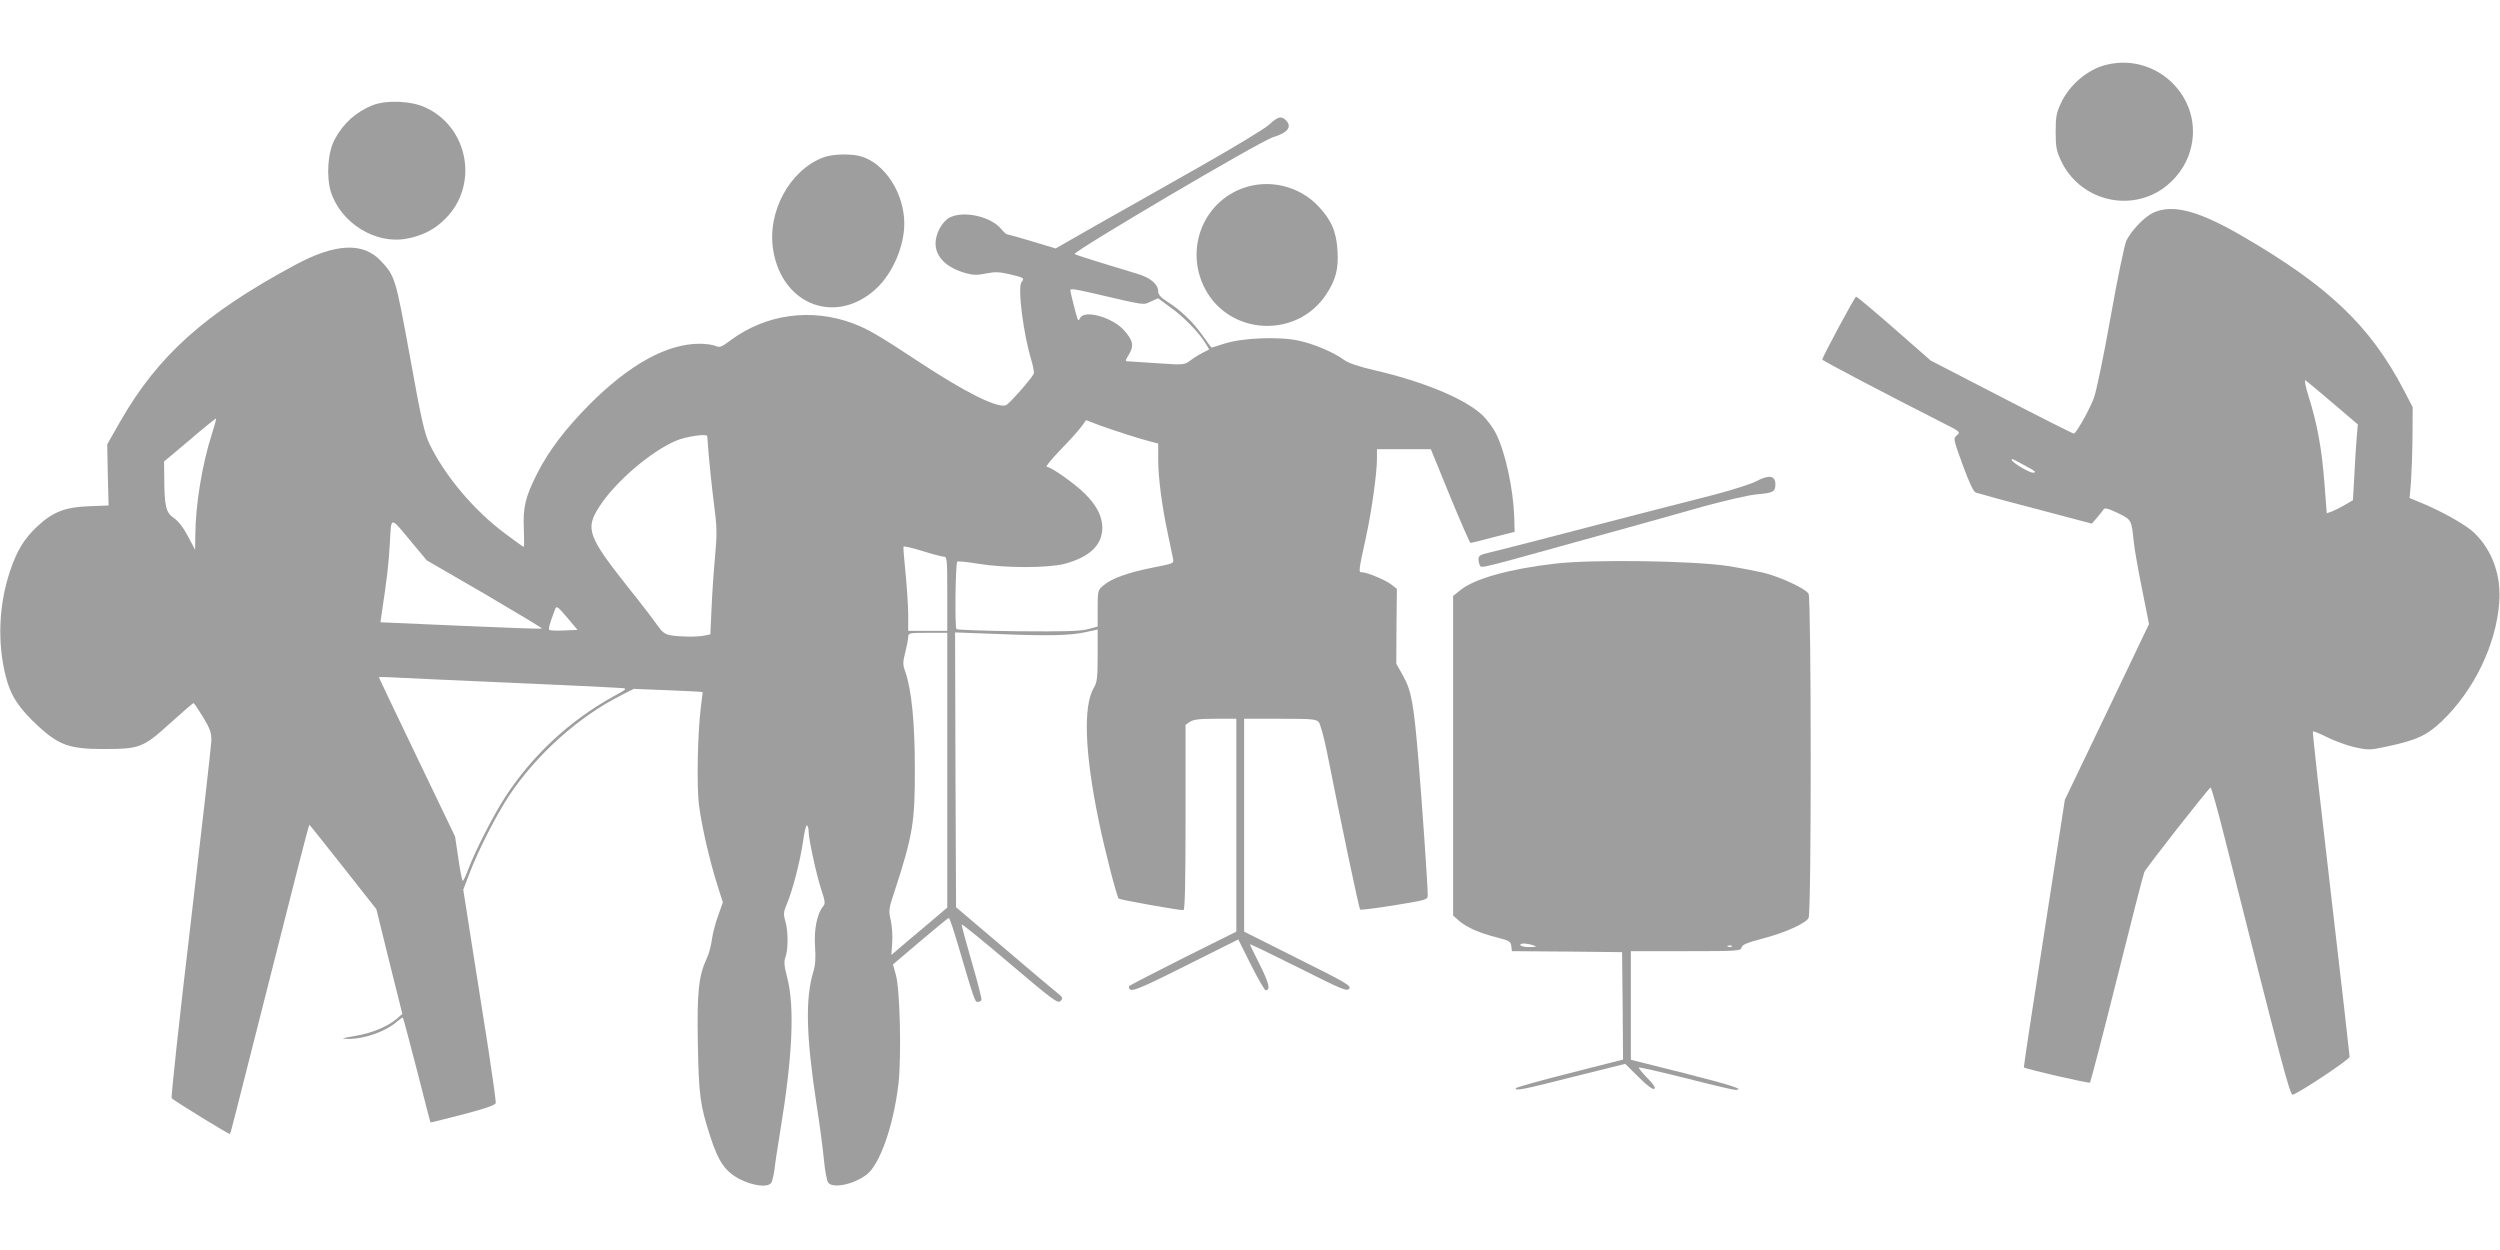 <?xml version="1.0" standalone="no"?>
<!DOCTYPE svg PUBLIC "-//W3C//DTD SVG 20010904//EN"
 "http://www.w3.org/TR/2001/REC-SVG-20010904/DTD/svg10.dtd">
<svg version="1.0" xmlns="http://www.w3.org/2000/svg"
 width="1280pt" height="640pt" viewBox="0 0 1280 640"
 preserveAspectRatio="xMidYMid meet">
<g transform="translate(0,640) scale(0.1,-0.1)"
fill="#9e9e9e" stroke="none">
<path d="M10787 6069 c-97 -23 -190 -101 -235 -197 -23 -49 -27 -70 -27 -147
0 -77 4 -98 27 -147 92 -197 337 -267 517 -147 68 46 123 119 145 198 75 259
-162 503 -427 440z"/>
<path d="M1907 5861 c-86 -35 -150 -93 -194 -176 -35 -66 -43 -188 -19 -267
51 -160 228 -270 388 -240 81 15 144 47 198 102 172 171 120 466 -100 569 -74
35 -202 40 -273 12z"/>
<path d="M6497 5761 c-23 -21 -184 -118 -357 -216 -173 -98 -409 -232 -525
-297 l-210 -120 -120 36 c-66 20 -124 36 -128 36 -5 0 -19 13 -32 29 -54 63
-192 94 -263 57 -38 -20 -72 -81 -72 -132 0 -71 58 -127 160 -154 34 -9 57 -9
100 0 45 9 67 8 119 -4 73 -17 78 -20 61 -41 -21 -25 10 -267 50 -397 10 -34
16 -66 13 -72 -21 -36 -128 -156 -143 -161 -46 -15 -207 66 -440 219 -210 139
-268 172 -342 200 -213 80 -447 48 -627 -86 -47 -35 -56 -39 -78 -29 -13 6
-50 11 -81 11 -168 0 -360 -106 -567 -314 -120 -122 -203 -230 -263 -347 -62
-122 -75 -176 -70 -285 2 -52 2 -94 0 -94 -3 0 -44 29 -93 66 -161 119 -312
298 -391 463 -25 53 -42 127 -99 445 -74 404 -76 412 -148 489 -90 98 -233 92
-439 -19 -462 -248 -703 -464 -897 -803 l-66 -116 3 -157 4 -156 -101 -4
c-120 -4 -185 -29 -264 -103 -68 -64 -104 -123 -140 -230 -58 -174 -65 -369
-21 -540 25 -99 68 -163 169 -256 104 -95 160 -114 331 -114 186 0 203 7 340
131 63 57 117 104 121 104 3 0 25 -33 49 -72 37 -62 43 -80 42 -123 -1 -27
-49 -448 -106 -935 -58 -487 -101 -889 -97 -893 14 -14 295 -187 298 -183 4 3
14 45 198 771 141 558 205 809 209 812 1 1 78 -96 172 -215 l171 -217 66 -268
67 -268 -27 -24 c-48 -41 -129 -75 -215 -89 -70 -12 -76 -14 -38 -15 85 -2
197 38 257 92 13 11 25 19 26 16 2 -2 34 -123 72 -269 37 -146 68 -266 69
-267 1 -1 76 18 166 41 114 30 166 48 168 58 2 8 -16 134 -38 279 -23 145 -61
388 -85 539 l-43 275 33 87 c47 121 136 295 202 395 141 211 355 403 573 513
l65 33 175 -7 c96 -4 175 -8 177 -9 1 -1 -3 -34 -8 -72 -17 -133 -23 -406 -10
-509 14 -107 54 -283 96 -414 l26 -82 -24 -68 c-14 -37 -28 -92 -32 -122 -4
-30 -15 -74 -26 -96 -42 -90 -51 -172 -46 -439 5 -264 11 -311 63 -472 42
-131 77 -182 153 -221 68 -34 140 -43 159 -19 5 6 13 37 17 67 3 30 17 120 30
200 63 380 74 634 36 783 -16 60 -18 84 -10 105 15 39 15 129 1 182 -12 41
-11 50 8 95 28 66 67 216 82 319 6 47 15 83 20 80 4 -3 8 -16 8 -30 0 -40 40
-223 65 -299 20 -59 21 -72 10 -85 -31 -35 -48 -119 -42 -205 4 -58 2 -96 -9
-131 -41 -137 -37 -325 16 -674 17 -107 34 -239 39 -293 5 -54 15 -105 22
-113 25 -30 131 -8 196 42 68 51 138 252 163 464 16 139 8 484 -13 558 l-15
54 140 119 c77 65 142 119 146 119 4 0 26 -66 50 -148 80 -272 84 -282 97
-282 8 0 16 4 20 9 3 5 -20 94 -50 197 -30 103 -53 189 -51 191 2 3 114 -88
247 -201 219 -186 245 -205 259 -191 13 14 12 18 -15 40 -17 13 -140 117 -275
232 l-245 208 -3 704 -2 703 217 -8 c264 -11 376 -8 454 10 l59 13 0 -133 c0
-114 -3 -138 -20 -166 -55 -94 -46 -336 26 -683 31 -150 92 -387 102 -396 6
-6 303 -59 331 -59 8 0 11 140 11 474 l0 475 22 15 c17 12 49 16 130 16 l108
0 0 -545 0 -545 -275 -137 c-151 -76 -275 -140 -275 -143 1 -36 26 -27 288
104 l272 136 65 -130 c36 -72 70 -130 75 -130 26 0 18 35 -29 129 -28 55 -51
103 -51 106 0 3 111 -51 248 -119 224 -113 248 -123 260 -108 11 15 -16 31
-263 154 l-275 138 0 545 0 545 183 0 c163 0 186 -2 199 -17 8 -10 27 -79 42
-153 72 -363 164 -802 170 -807 3 -3 82 7 176 22 169 28 170 28 170 54 0 47
-30 481 -46 671 -25 306 -37 370 -78 446 l-37 66 1 191 2 192 -28 22 c-29 23
-125 63 -151 63 -18 0 -18 2 21 181 29 132 56 327 56 400 l0 49 138 0 138 0
98 -240 c54 -132 102 -240 105 -240 3 0 56 13 116 29 l110 28 -2 74 c-5 147
-46 335 -93 428 -15 31 -48 75 -73 98 -90 83 -301 170 -552 228 -78 18 -131
36 -153 52 -53 39 -154 82 -233 99 -101 22 -289 14 -379 -15 -36 -11 -66 -21
-67 -21 -1 0 -22 29 -47 64 -49 69 -113 130 -182 173 -30 19 -44 35 -44 50 0
38 -40 72 -110 92 -124 37 -305 93 -318 100 -16 9 954 581 1017 599 74 22 98
53 65 86 -24 24 -40 20 -87 -23z m-907 -861 c281 -65 261 -63 302 -44 l37 17
64 -47 c67 -47 148 -131 180 -185 l18 -30 -33 -17 c-18 -9 -47 -27 -64 -40
-31 -23 -34 -23 -165 -14 -74 5 -142 9 -152 10 -17 0 -17 2 3 35 27 44 22 72
-26 125 -59 65 -199 105 -223 63 -8 -15 -10 -16 -15 -3 -7 20 -36 136 -36 144
0 9 19 7 110 -14z m-4506 -725 c-50 -156 -83 -362 -84 -515 l-1 -75 -37 70
c-23 44 -50 78 -72 93 -40 27 -48 57 -49 203 l-1 86 132 111 c72 62 133 111
134 109 2 -2 -8 -39 -22 -82z m4686 0 c41 -13 94 -29 118 -35 l42 -11 0 -82
c0 -93 19 -238 50 -383 12 -55 23 -110 26 -124 5 -25 3 -25 -103 -46 -126 -25
-211 -55 -253 -91 -29 -24 -30 -27 -30 -118 l0 -93 -52 -14 c-40 -10 -126 -12
-358 -10 -168 2 -309 7 -313 11 -9 9 -5 336 4 345 3 4 51 -1 105 -10 136 -23
357 -23 444 -1 130 35 194 97 194 186 -1 59 -30 115 -91 175 -52 51 -172 136
-194 136 -7 0 23 37 67 83 44 45 93 99 108 119 l27 37 67 -26 c37 -13 101 -35
142 -48z m-2149 -7 c0 -2 4 -48 8 -103 5 -55 16 -163 26 -240 16 -124 17 -155
6 -275 -7 -74 -15 -194 -18 -267 l-6 -131 -30 -6 c-38 -8 -122 -7 -171 1 -31
5 -44 15 -70 51 -17 25 -85 114 -151 196 -206 261 -220 299 -145 414 81 126
266 284 395 337 48 20 151 35 156 23z m-1511 -547 l75 -90 297 -172 c163 -96
295 -175 293 -177 -2 -3 -189 4 -416 14 l-411 18 5 36 c28 184 37 262 43 368
8 142 -2 142 114 3z m2722 -71 c17 0 18 -14 18 -190 l0 -190 -100 0 -100 0 0
88 c-1 48 -7 143 -14 212 -7 69 -12 128 -10 131 2 4 45 -6 96 -22 51 -16 100
-29 110 -29z m-1945 -378 c-38 -2 -72 0 -75 3 -5 5 1 28 29 103 8 22 12 20 63
-40 l53 -63 -70 -3z m1963 -715 l0 -704 -117 -99 c-65 -54 -129 -109 -143
-121 l-26 -22 4 61 c3 33 -1 85 -7 115 -12 50 -11 60 18 146 95 291 106 358
105 632 0 236 -17 405 -49 496 -13 36 -13 48 0 99 8 32 15 67 15 79 0 20 5 21
100 21 l100 0 0 -703z m-2590 463 c402 -17 894 -40 925 -43 27 -2 24 -6 -45
-43 -224 -124 -414 -301 -553 -514 -60 -93 -151 -270 -188 -367 -13 -35 -26
-63 -30 -63 -3 0 -13 51 -22 113 l-17 114 -195 406 c-107 223 -195 407 -195
409 0 2 19 2 43 1 23 -1 148 -7 277 -13z"/>
<path d="M4218 5595 c-174 -64 -292 -280 -259 -477 47 -283 325 -385 529 -194
83 78 142 216 142 331 0 154 -98 307 -220 344 -50 15 -146 13 -192 -4z"/>
<path d="M6390 5445 c-225 -63 -330 -317 -219 -526 127 -237 468 -253 618 -28
50 75 65 131 59 226 -6 98 -31 156 -98 227 -91 97 -232 136 -360 101z"/>
<path d="M11025 5311 c-44 -20 -110 -88 -138 -143 -9 -18 -46 -195 -81 -393
-35 -198 -74 -385 -86 -415 -26 -66 -91 -180 -102 -180 -5 0 -172 84 -371 187
l-362 187 -187 164 c-103 90 -190 163 -195 163 -7 -1 -172 -308 -173 -322 0
-5 325 -176 607 -319 100 -50 102 -52 83 -68 -20 -17 -20 -18 29 -152 33 -91
55 -137 67 -142 11 -4 148 -42 307 -83 l287 -76 28 32 c15 18 30 37 34 43 5 7
29 0 72 -21 70 -35 69 -33 81 -148 3 -33 22 -141 42 -240 l36 -180 -215 -450
-216 -450 -106 -684 c-59 -376 -105 -684 -104 -686 15 -10 333 -83 339 -78 3
5 66 244 138 533 72 289 135 534 140 545 9 22 328 428 339 433 4 1 37 -116 73
-260 294 -1167 334 -1318 348 -1313 47 18 291 181 291 194 0 9 -43 386 -96
839 -53 452 -95 824 -92 827 2 3 36 -11 74 -30 38 -19 101 -42 141 -51 69 -15
77 -15 165 4 154 33 204 57 282 131 163 157 276 390 292 605 11 138 -35 268
-127 357 -44 43 -175 116 -293 163 l-39 16 7 78 c3 42 7 147 8 232 l1 155 -43
83 c-173 333 -388 538 -836 797 -220 127 -351 161 -449 116z m919 -975 l128
-109 -6 -71 c-3 -39 -9 -126 -12 -194 l-7 -123 -41 -24 c-22 -13 -53 -28 -67
-34 l-26 -9 -12 155 c-13 174 -37 304 -80 440 -16 51 -24 90 -17 86 6 -4 69
-56 140 -117z m-1574 -321 c51 -27 60 -35 39 -35 -21 0 -109 53 -109 66 0 7 4
5 70 -31z"/>
<path d="M8990 3935 c-25 -13 -116 -42 -202 -65 -299 -76 -463 -119 -953 -246
-93 -24 -191 -49 -217 -55 -39 -9 -48 -15 -48 -32 0 -12 4 -27 8 -34 7 -12 16
-10 412 100 91 25 248 69 350 97 102 28 275 77 385 108 110 30 232 58 270 61
83 7 95 13 95 51 0 46 -33 51 -100 15z"/>
<path d="M7960 3514 c-234 -27 -413 -78 -482 -135 l-38 -30 0 -819 0 -818 32
-28 c41 -34 103 -61 193 -84 62 -16 70 -20 73 -44 l3 -26 282 -2 282 -3 3
-275 2 -275 -275 -70 c-151 -38 -275 -73 -275 -77 0 -14 29 -9 296 59 l265 66
69 -68 c42 -42 72 -65 80 -60 8 5 -3 23 -36 56 -26 27 -46 51 -43 53 3 3 110
-22 239 -54 129 -33 243 -60 253 -60 56 0 -14 23 -258 85 l-275 69 0 278 0
278 281 0 c266 0 281 1 286 19 3 14 29 25 106 45 115 30 222 78 237 106 15 27
14 1633 0 1660 -13 24 -133 81 -217 104 -34 9 -122 26 -195 38 -178 27 -696
35 -888 12z m-110 -1954 c21 -7 19 -8 -17 -9 -23 -1 -45 4 -48 9 -7 12 29 12
65 0z m1017 -6 c-3 -3 -12 -4 -19 -1 -8 3 -5 6 6 6 11 1 17 -2 13 -5z"/>
</g>
</svg>

